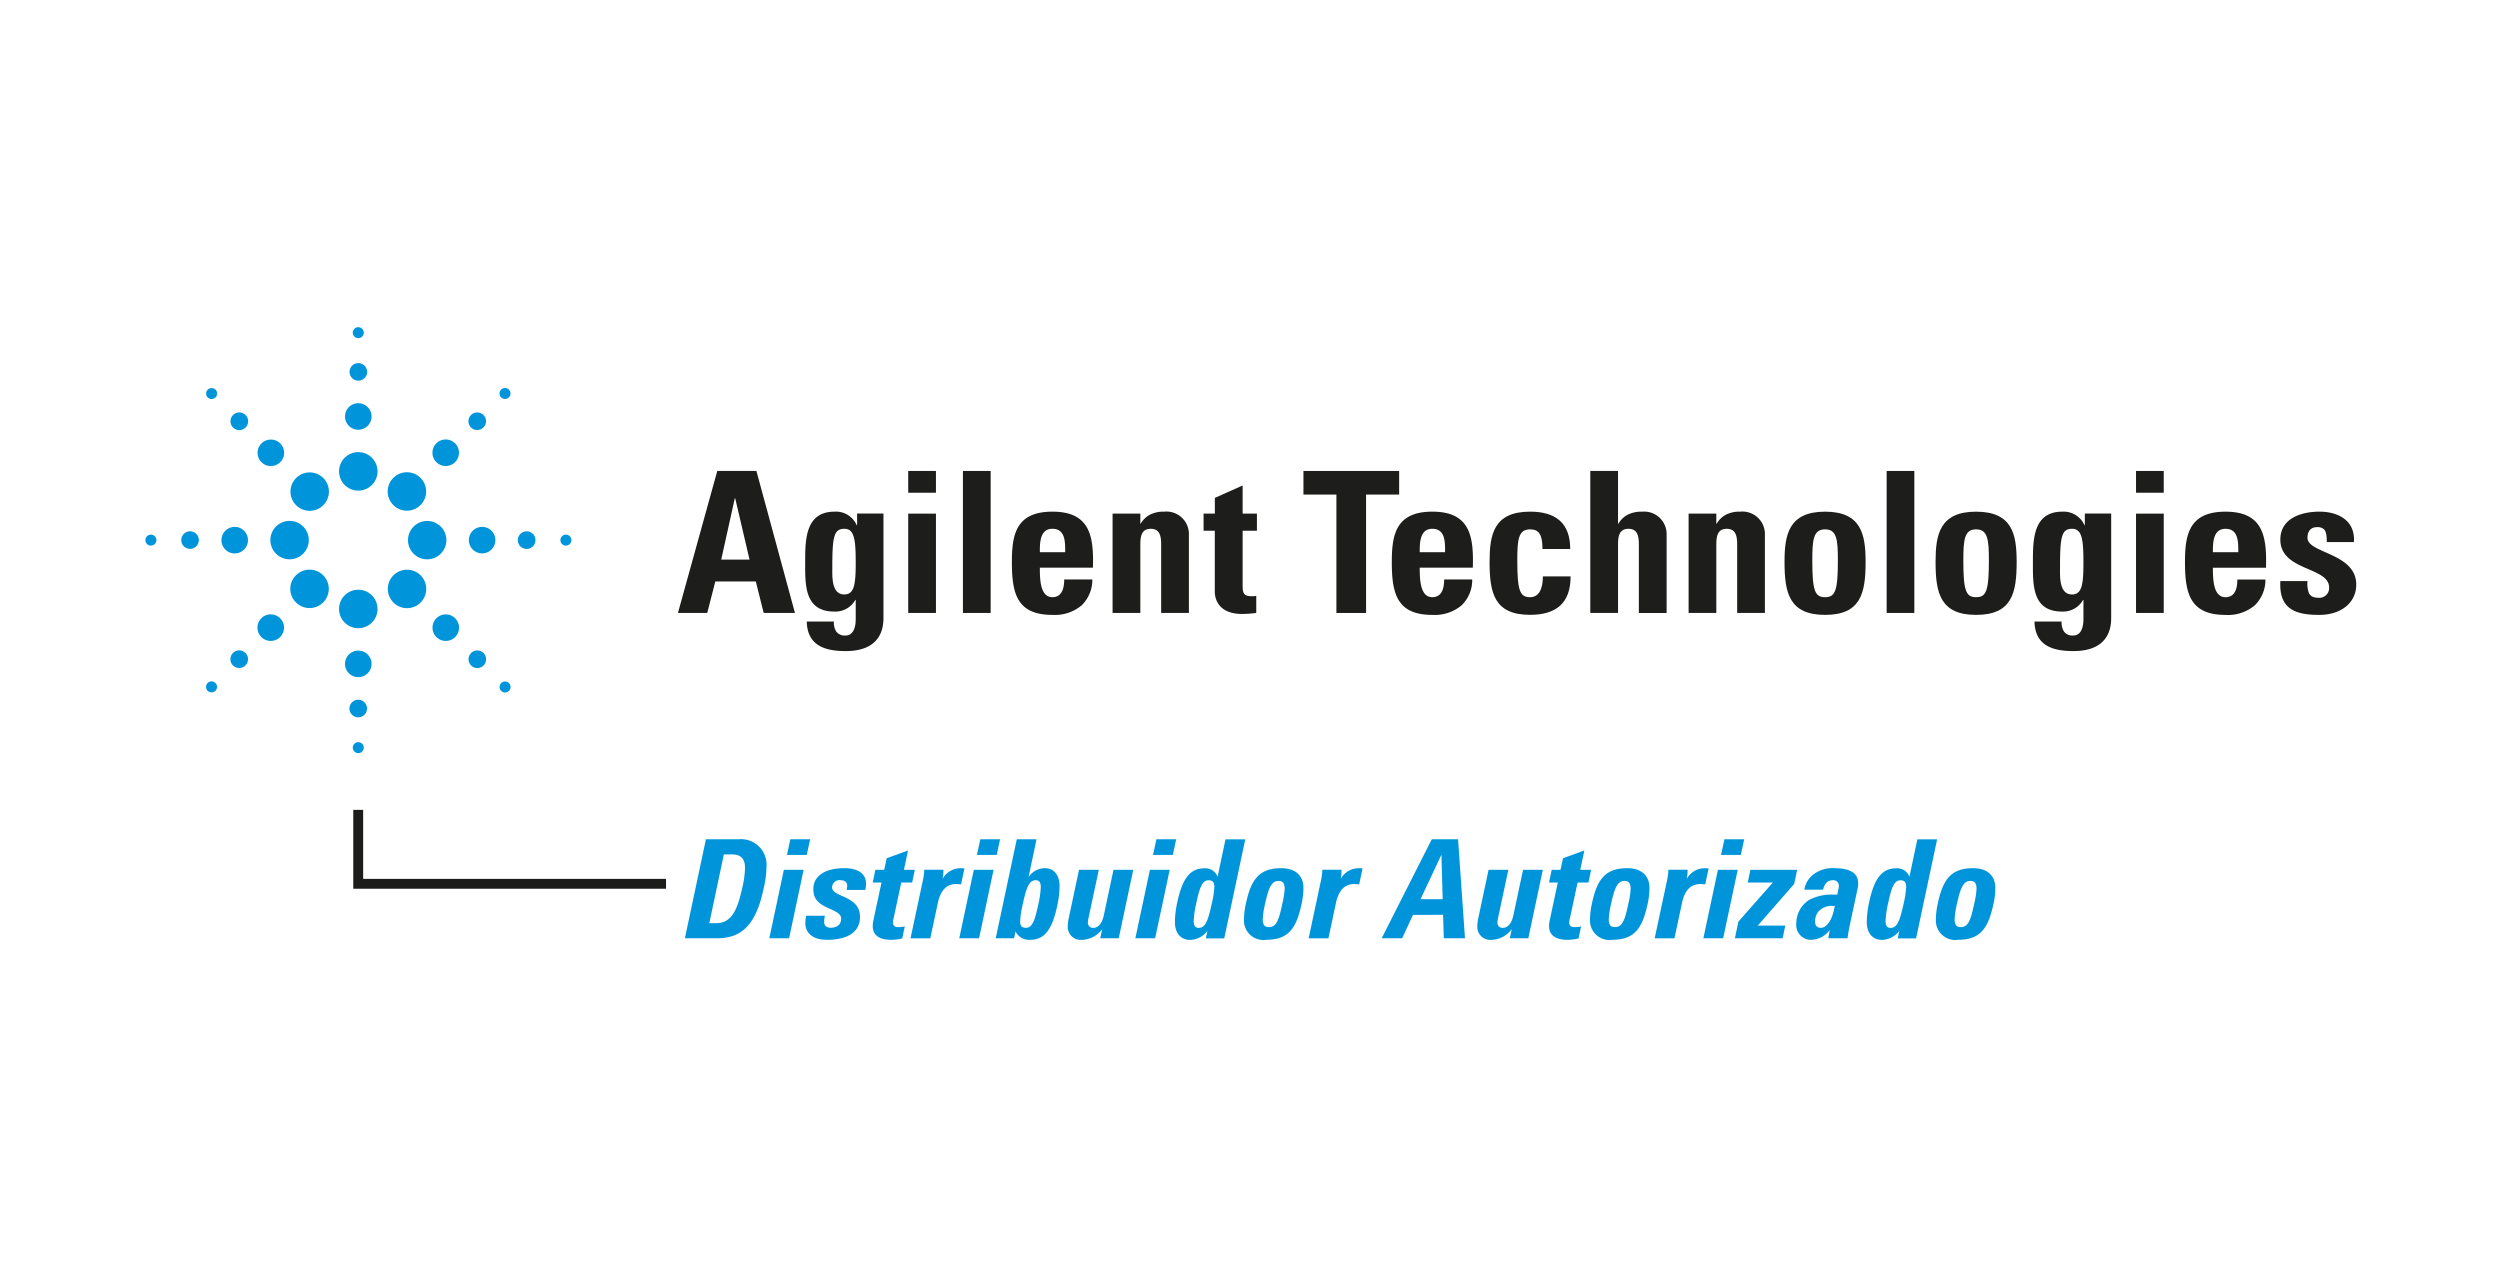 <svg xmlns="http://www.w3.org/2000/svg" xmlns:xlink="http://www.w3.org/1999/xlink" width="227.56" height="116.793" viewBox="0 0 227.56 116.793"><defs><style>.a{fill:none;}.b{clip-path:url(#a);}.c{fill:#0095db;}.d{fill:#1d1d1b;}</style><clipPath id="a"><rect class="a" width="227.56" height="116.793"/></clipPath></defs><g class="b" transform="translate(0)"><path class="c" d="M1419.08,9400.485c1.389,0,1.929-1.261,2.34-3.138a9.175,9.175,0,0,0,.27-1.863c0-.8-.309-1.26-1.209-1.26h-.719l-1.324,6.261Zm2.031-7.637a2.323,2.323,0,0,1,2.532,2.507,8.881,8.881,0,0,1-.231,1.853c-.6,2.852-1.633,4.652-4.229,4.652h-2.969l1.916-9.012Z" transform="translate(-1353.874 -9316.454)"/><path class="c" d="M1427.06,9394.276h-1.8l.309-1.428h1.8Zm-1.607,7.583h-1.8l1.325-6.234h1.8Z" transform="translate(-1353.627 -9316.454)"/><path class="c" d="M1430.3,9397.982c1.157.5,1.5,1.066,1.5,1.864,0,1.17-.862,2.07-3.02,2.07-1.3,0-1.954-.656-1.954-1.492a3.247,3.247,0,0,1,.076-.7h1.71a2.6,2.6,0,0,0-.078.529c0,.4.245.564.6.564.553,0,.952-.281.952-.835,0-.32-.231-.553-1.054-.9-1.22-.527-1.477-1.016-1.477-1.825,0-.978.835-1.862,2.827-1.862,1.236,0,1.968.5,1.968,1.4a2.286,2.286,0,0,1-.065.58h-1.7a2.373,2.373,0,0,0,.052-.374c0-.359-.257-.515-.641-.515a.662.662,0,0,0-.734.644c0,.309.218.5,1.029.848" transform="translate(-1353.521 -9316.37)"/><path class="c" d="M1435.447,9401.841a4.251,4.251,0,0,1-1,.129c-1.246,0-1.683-.554-1.683-1.234a2.386,2.386,0,0,1,.051-.5l.746-3.482h-.8l.244-1.159h.8l.232-1.055,1.941-.705-.373,1.76h.99l-.244,1.159h-.99l-.681,3.186a2.125,2.125,0,0,0-.077.427c0,.332.18.448.514.448a3.049,3.049,0,0,0,.565-.063Z" transform="translate(-1353.324 -9316.422)"/><path class="c" d="M1437.24,9396.4a4.891,4.891,0,0,0,.1-.861h1.748a3.655,3.655,0,0,1-.078.835,1.872,1.872,0,0,1,1.684-.975c.052,0,.257.012.309.012l-.309,1.454c-.206-.014-.385-.027-.45-.027-.848,0-1.413.554-1.658,1.7l-.693,3.242h-1.8Z" transform="translate(-1353.214 -9316.37)"/><path class="c" d="M1443.795,9394.276h-1.8l.309-1.428h1.8Zm-1.607,7.583h-1.8l1.325-6.234h1.8Z" transform="translate(-1353.071 -9316.454)"/><path class="c" d="M1445.822,9400.306c0,.436.154.6.527.6.566,0,.81-.642,1.118-2.095a8.814,8.814,0,0,0,.232-1.607c0-.45-.154-.629-.45-.629-.579,0-.836.552-1.183,2.158a8.589,8.589,0,0,0-.243,1.57m-.553,1.554H1443.6l1.915-9.011h1.8l-.732,3.458a1.775,1.775,0,0,1,1.517-.823c.822,0,1.311.681,1.311,1.607a8.81,8.81,0,0,1-.218,1.838c-.425,1.967-1.067,3.072-2.443,3.072a1.367,1.367,0,0,1-1.35-.771Z" transform="translate(-1352.964 -9316.454)"/><path class="c" d="M1453.08,9400.936a2.363,2.363,0,0,1-1.877.978,1.177,1.177,0,0,1-1.26-1.183,3.691,3.691,0,0,1,.09-.785l.939-4.409h1.8l-.951,4.447a1.559,1.559,0,0,0-.039.323.454.454,0,0,0,.489.513c.425,0,.784-.359.952-1.118l.886-4.165h1.8l-1.324,6.234H1452.9Z" transform="translate(-1352.754 -9316.364)"/><path class="c" d="M1459.309,9394.276h-1.8l.309-1.428h1.8Zm-1.607,7.583h-1.8l1.325-6.234h1.8Z" transform="translate(-1352.556 -9316.454)"/><path class="c" d="M1462.973,9397.183c0-.437-.155-.6-.528-.6-.565,0-.809.642-1.118,2.094a8.744,8.744,0,0,0-.231,1.607c0,.449.155.63.451.63.578,0,.835-.553,1.182-2.16a8.615,8.615,0,0,0,.245-1.567m-.63,4a2.026,2.026,0,0,1-1.581.822c-.8,0-1.376-.578-1.376-1.606a8.571,8.571,0,0,1,.219-1.837c.424-1.969,1.068-3.073,2.443-3.073a1.188,1.188,0,0,1,1.221.771l.72-3.407h1.8l-1.916,9.013H1462.2Z" transform="translate(-1352.44 -9316.455)"/><path class="c" d="M1469.173,9397.276c0-.5-.167-.72-.553-.72-.63,0-.9.566-1.235,2.106a7.527,7.527,0,0,0-.206,1.39c0,.5.167.707.553.707.656,0,.9-.553,1.221-2.1a7.406,7.406,0,0,0,.219-1.387m-1.684,4.641a1.763,1.763,0,0,1-2.019-1.762,6.889,6.889,0,0,1,.167-1.492c.463-2.2,1.183-3.263,3.227-3.263,1.44,0,2.019.835,2.019,1.773a6.759,6.759,0,0,1-.167,1.477c-.476,2.212-1.183,3.267-3.227,3.267" transform="translate(-1352.238 -9316.37)"/><path class="c" d="M1472.313,9396.4a4.9,4.9,0,0,0,.1-.861h1.748a3.657,3.657,0,0,1-.077.835,1.872,1.872,0,0,1,1.684-.975c.052,0,.257.012.308.012l-.308,1.454c-.206-.014-.386-.027-.45-.027-.848,0-1.414.554-1.659,1.7l-.693,3.242h-1.8Z" transform="translate(-1352.049 -9316.37)"/><path class="c" d="M1483.154,9398.3l-.115-4.049-1.9,4.049Zm-2.7,1.426-.99,2.135H1477.6l4.563-9.011h2.392l.63,9.011h-1.929l-.065-2.135Z" transform="translate(-1351.836 -9316.454)"/><path class="c" d="M1489.161,9400.936a2.363,2.363,0,0,1-1.877.978,1.177,1.177,0,0,1-1.259-1.183,3.689,3.689,0,0,1,.09-.785l.938-4.409h1.8l-.951,4.447a1.568,1.568,0,0,0-.039.323.454.454,0,0,0,.489.513c.425,0,.784-.359.952-1.118l.887-4.165h1.8l-1.323,6.234h-1.684Z" transform="translate(-1351.556 -9316.364)"/><path class="c" d="M1495.031,9401.841a4.242,4.242,0,0,1-1,.129c-1.247,0-1.684-.554-1.684-1.234a2.335,2.335,0,0,1,.052-.5l.745-3.482h-.8l.244-1.159h.8l.232-1.055,1.94-.705-.372,1.76h.99l-.245,1.159h-.99l-.681,3.186a2.126,2.126,0,0,0-.077.427c0,.332.18.448.514.448a3.053,3.053,0,0,0,.565-.063Z" transform="translate(-1351.346 -9316.422)"/><path class="c" d="M1499.656,9397.276c0-.5-.167-.72-.553-.72-.63,0-.9.566-1.234,2.106a7.527,7.527,0,0,0-.206,1.39c0,.5.167.707.553.707.656,0,.9-.553,1.221-2.1a7.382,7.382,0,0,0,.219-1.387m-1.684,4.641a1.762,1.762,0,0,1-2.018-1.762,6.873,6.873,0,0,1,.166-1.492c.463-2.2,1.183-3.263,3.227-3.263,1.44,0,2.019.835,2.019,1.773a6.745,6.745,0,0,1-.167,1.477c-.476,2.212-1.183,3.267-3.227,3.267" transform="translate(-1351.226 -9316.37)"/><path class="c" d="M1502.8,9396.4a4.9,4.9,0,0,0,.1-.861h1.748a3.663,3.663,0,0,1-.078.835,1.872,1.872,0,0,1,1.684-.975c.052,0,.257.012.309.012l-.309,1.454c-.206-.014-.385-.027-.451-.027-.849,0-1.413.554-1.658,1.7l-.693,3.242h-1.8Z" transform="translate(-1351.037 -9316.37)"/><path class="c" d="M1509.35,9394.276h-1.8l.309-1.428h1.8Zm-1.606,7.583h-1.8l1.325-6.234h1.8Z" transform="translate(-1350.895 -9316.454)"/><path class="c" d="M1513.064,9401.771h-4.345l.32-1.518,3.137-3.56h-2.288l.244-1.157h4.255l-.27,1.285-3.317,3.793h2.507Z" transform="translate(-1350.802 -9316.364)"/><path class="c" d="M1517.512,9398.832a1.654,1.654,0,0,0-1.375.513,1.47,1.47,0,0,0-.3.888c0,.425.218.591.527.591.475,0,.952-.564,1.183-1.593l.09-.4Zm-2.134,3.085a1.348,1.348,0,0,1-1.247-1.516,2.519,2.519,0,0,1,1.144-2.1,4.286,4.286,0,0,1,2.2-.5h.385l.116-.552a1.368,1.368,0,0,0,.026-.232.5.5,0,0,0-.539-.526c-.463,0-.746.27-.9.861h-1.7a2.158,2.158,0,0,1,.669-1.26,2.853,2.853,0,0,1,2.121-.693c1.375,0,2.109.462,2.109,1.361a2.3,2.3,0,0,1-.052.489l-.707,3.316c-.155.719-.206,1.209-.206,1.209h-1.749c.039-.284.129-.76.129-.76a2.145,2.145,0,0,1-1.8.9" transform="translate(-1350.623 -9316.37)"/><path class="c" d="M1523.925,9397.183c0-.437-.154-.6-.527-.6-.565,0-.809.642-1.118,2.094a8.733,8.733,0,0,0-.231,1.607c0,.449.154.63.45.63.578,0,.835-.553,1.182-2.16a8.6,8.6,0,0,0,.244-1.567m-.629,4a2.028,2.028,0,0,1-1.582.822c-.8,0-1.375-.578-1.375-1.606a8.569,8.569,0,0,1,.219-1.837c.424-1.969,1.066-3.073,2.443-3.073a1.189,1.189,0,0,1,1.221.771l.72-3.407h1.8l-1.916,9.013h-1.671Z" transform="translate(-1350.417 -9316.455)"/><path class="c" d="M1530.126,9397.276c0-.5-.167-.72-.553-.72-.63,0-.9.566-1.235,2.106a7.53,7.53,0,0,0-.206,1.39c0,.5.167.707.553.707.656,0,.9-.553,1.221-2.1a7.392,7.392,0,0,0,.219-1.387m-1.684,4.641a1.762,1.762,0,0,1-2.018-1.762,6.9,6.9,0,0,1,.166-1.492c.463-2.2,1.183-3.263,3.227-3.263,1.44,0,2.019.835,2.019,1.773a6.746,6.746,0,0,1-.167,1.477c-.476,2.212-1.183,3.267-3.227,3.267" transform="translate(-1350.214 -9316.37)"/><path class="d" d="M1418.271,9373.325l.733-2.864h3.688l.716,2.864h2.846l-3.509-12.925h-3.562l-3.58,12.925Zm3.849-4.855h-2.578l1.237-5.584h.035Z" transform="translate(-1353.894 -9317.532)"/><path class="d" d="M1431.539,9364.163v1.054h-.038a2.055,2.055,0,0,0-2.022-1.23c-2.631,0-2.666,2.523-2.666,4.509,0,2.044-.127,4.584,2.648,4.584a2.082,2.082,0,0,0,1.916-1.059h.036v1.739c0,.912-.3,1.5-.929,1.5a.962.962,0,0,1-.843-.36,1.518,1.518,0,0,1-.213-.911h-2.471c.056,2.2,1.663,2.688,3.546,2.688,3.467,0,3.435-2.471,3.435-3.1v-9.417h-2.4m-2.255,4.8c0-2.755.164-3.414,1.113-3.414.928,0,1.017,1.125,1.017,3.111,0,1.917-.126,2.865-1.038,2.865-1.215,0-1.091-1.723-1.091-2.562" transform="translate(-1353.522 -9317.413)"/><path class="d" d="M1438.413,9362.382h-2.523V9360.4h2.523Zm0,10.943h-2.523v-9.041h2.523Z" transform="translate(-1353.22 -9317.532)"/><rect class="d" width="2.524" height="12.925" transform="translate(87.649 42.868)"/><path class="d" d="M1452.4,9369.085c.088-2.9-.287-5.1-3.689-5.1-3.329,0-3.688,2.111-3.688,4.581,0,2.829.43,4.816,3.688,4.816a3.8,3.8,0,0,0,2.669-.874,3.249,3.249,0,0,0,.967-2.349h-2.561c0,.752-.18,1.611-1.075,1.611-1.11,0-1.143-1.611-1.143-2.687h4.831m-4.831-1.41c0-.771-.021-2.129,1.143-2.129,1.2,0,1.164,1.25,1.164,2.129Z" transform="translate(-1352.917 -9317.412)"/><path class="d" d="M1456.42,9365.077h.033a2.105,2.105,0,0,1,.895-.843,2.705,2.705,0,0,1,1.237-.249,2.047,2.047,0,0,1,2.255,1.969v7.251h-2.524v-6.231c0-.806-.145-1.428-.95-1.428s-.945.622-.945,1.428v6.231h-2.527v-9.041h2.527v.913" transform="translate(-1352.622 -9317.412)"/><path class="d" d="M1461.915,9364.239h1.021v-1.43l2.529-1.13v2.56h1.3v1.561h-1.3v4.831c0,.681-.021,1.128.8,1.128a1.678,1.678,0,0,0,.441-.036v1.559a10.454,10.454,0,0,1-1.3.091c-2.189,0-2.475-1.451-2.475-2.008V9365.8h-1.021v-1.561" transform="translate(-1352.356 -9317.489)"/><path class="d" d="M1479.421,9360.4v2.148h-3.011v10.778h-2.7v-10.778h-3V9360.4Z" transform="translate(-1352.065 -9317.531)"/><path class="d" d="M1485.868,9369.085c.093-2.9-.282-5.1-3.687-5.1-3.329,0-3.687,2.111-3.687,4.581,0,2.829.432,4.816,3.687,4.816a3.8,3.8,0,0,0,2.67-.874,3.207,3.207,0,0,0,.962-2.349h-2.554c0,.752-.181,1.611-1.078,1.611-1.109,0-1.146-1.611-1.146-2.687h4.832m-4.832-1.41c0-.771-.02-2.129,1.146-2.129,1.2,0,1.162,1.25,1.162,2.129Z" transform="translate(-1351.806 -9317.412)"/><path class="d" d="M1491.923,9367.388c0-1.348-.341-1.791-1.128-1.791-1.077,0-1.164.951-1.164,2.829,0,2.755.231,3.346,1.164,3.346.787,0,1.164-.717,1.164-1.894h2.524c0,2.448-1.327,3.5-3.689,3.5-3.26,0-3.687-1.984-3.687-4.812,0-2.471.356-4.581,3.687-4.581,2.327,0,3.653,1.035,3.653,3.4h-2.525" transform="translate(-1351.52 -9317.413)"/><path class="d" d="M1500.4,9373.325v-6.232c0-.806-.141-1.428-.947-1.428s-.948.622-.948,1.428v6.232h-2.525V9360.4h2.525v4.8h.036a2.074,2.074,0,0,1,.895-.842,2.718,2.718,0,0,1,1.238-.249,2.048,2.048,0,0,1,2.254,1.967v7.253H1500.4" transform="translate(-1351.225 -9317.532)"/><path class="d" d="M1507.163,9365.077h.038a2.1,2.1,0,0,1,.891-.843,2.719,2.719,0,0,1,1.24-.249,2.048,2.048,0,0,1,2.254,1.969v7.251h-2.524v-6.231c0-.806-.144-1.428-.95-1.428s-.948.622-.948,1.428v6.231h-2.522v-9.041h2.522v.913" transform="translate(-1350.938 -9317.412)"/><path class="d" d="M1516.784,9373.382c3.26,0,3.687-1.986,3.687-4.814,0-2.469-.361-4.581-3.687-4.581s-3.692,2.112-3.692,4.581c0,2.828.434,4.814,3.692,4.814m0-1.61c-.931,0-1.164-.591-1.164-3.344,0-1.88.092-2.831,1.164-2.831s1.164.951,1.164,2.831c0,2.753-.237,3.344-1.164,3.344" transform="translate(-1350.657 -9317.413)"/><rect class="d" width="2.521" height="12.925" transform="translate(171.73 42.868)"/><path class="d" d="M1530.087,9373.382c3.263,0,3.692-1.986,3.692-4.814,0-2.469-.359-4.581-3.692-4.581s-3.689,2.112-3.689,4.581c0,2.828.434,4.814,3.689,4.814m0-1.61c-.928,0-1.161-.591-1.161-3.344,0-1.88.092-2.831,1.161-2.831s1.165.951,1.165,2.831c0,2.753-.233,3.344-1.165,3.344" transform="translate(-1350.215 -9317.413)"/><path class="d" d="M1539.7,9364.163v1.054h-.034a2.067,2.067,0,0,0-2.026-1.23c-2.628,0-2.666,2.523-2.666,4.509,0,2.044-.124,4.584,2.649,4.584a2.081,2.081,0,0,0,1.915-1.059h.035v1.739c0,.912-.3,1.5-.932,1.5a.939.939,0,0,1-.836-.36,1.5,1.5,0,0,1-.218-.911h-2.47c.053,2.2,1.66,2.688,3.544,2.688,3.473,0,3.437-2.471,3.437-3.1v-9.417h-2.4m-2.255,4.8c0-2.755.16-3.414,1.11-3.414.933,0,1.019,1.125,1.019,3.111,0,1.917-.126,2.865-1.035,2.865-1.219,0-1.093-1.723-1.093-2.562" transform="translate(-1349.93 -9317.413)"/><path class="d" d="M1546.581,9362.382h-2.523V9360.4h2.523Zm0,10.943h-2.523v-9.041h2.523Z" transform="translate(-1349.629 -9317.532)"/><path class="d" d="M1550.913,9369.085c0,1.075.036,2.687,1.145,2.687.9,0,1.079-.859,1.079-1.611h2.556a3.231,3.231,0,0,1-.967,2.349,3.783,3.783,0,0,1-2.668.874c-3.255,0-3.686-1.987-3.686-4.816,0-2.47.359-4.581,3.686-4.581,3.4,0,3.775,2.2,3.688,5.1h-4.832m2.31-1.41c0-.879.035-2.129-1.166-2.129-1.165,0-1.145,1.357-1.145,2.129Z" transform="translate(-1349.486 -9317.412)"/><path class="d" d="M1559.244,9370.3a2.6,2.6,0,0,0,.126,1.095c.144.287.41.429.913.429a.883.883,0,0,0,.931-.929c0-1.915-4.441-1.485-4.441-4.367,0-1.955,1.932-2.543,3.564-2.543,1.717,0,3.276.823,3.133,2.771H1561c0-.623-.072-1-.253-1.16a.842.842,0,0,0-.64-.2c-.56,0-.863.36-.863.971,0,1.43,4.439,1.359,4.439,4.262,0,1.573-1.289,2.754-3.382,2.754-2.2,0-3.67-.559-3.526-3.082h2.47" transform="translate(-1349.207 -9317.412)"/><path class="d" d="M1387.677,9390.26H1387v7.174h28.468v-.894H1387.9v-6.28Z" transform="translate(-1354.844 -9316.54)"/><path class="c" d="M1389.249,9360.488a1.751,1.751,0,1,1-1.748-1.744,1.748,1.748,0,0,1,1.748,1.744" transform="translate(-1354.885 -9317.588)"/><path class="c" d="M1388.689,9355.638a1.208,1.208,0,1,1-1.206-1.208,1.211,1.211,0,0,1,1.206,1.208" transform="translate(-1354.868 -9317.729)"/><path class="c" d="M1388.273,9351.7a.8.8,0,1,1-.8-.8.806.806,0,0,1,.8.8" transform="translate(-1354.855 -9317.849)"/><path class="c" d="M1387.958,9348.234a.5.5,0,1,1-.5-.5.5.5,0,0,1,.5.5" transform="translate(-1354.845 -9317.952)"/><path class="c" d="M1393.569,9368.3a1.747,1.747,0,1,1,1.747-1.75,1.755,1.755,0,0,1-1.747,1.75" transform="translate(-1354.684 -9317.386)"/><path class="c" d="M1398.387,9367.739a1.207,1.207,0,1,1,1.21-1.205,1.21,1.21,0,0,1-1.21,1.205" transform="translate(-1354.506 -9317.366)"/><path class="c" d="M1402.3,9367.323a.8.8,0,1,1,0-1.606.8.8,0,1,1,0,1.606" transform="translate(-1354.362 -9317.354)"/><path class="c" d="M1405.749,9367.011a.5.5,0,1,1,.5-.5.5.5,0,0,1-.5.5" transform="translate(-1354.238 -9317.346)"/><path class="c" d="M1385.747,9372.611a1.751,1.751,0,1,1,1.753,1.755,1.75,1.75,0,0,1-1.753-1.755" transform="translate(-1354.885 -9317.185)"/><path class="c" d="M1386.273,9377.431a1.208,1.208,0,1,1,1.21,1.21,1.207,1.207,0,0,1-1.21-1.21" transform="translate(-1354.868 -9317.005)"/><path class="c" d="M1386.664,9381.348a.8.8,0,1,1,.806.807.8.8,0,0,1-.806-.807" transform="translate(-1354.855 -9316.863)"/><path class="c" d="M1386.957,9384.791a.5.5,0,1,1,.5.5.505.505,0,0,1-.5-.5" transform="translate(-1354.845 -9316.737)"/><path class="c" d="M1381.446,9364.8a1.748,1.748,0,1,1-1.748,1.746,1.749,1.749,0,0,1,1.748-1.746" transform="translate(-1355.086 -9317.386)"/><path class="c" d="M1376.595,9365.326a1.208,1.208,0,1,1-1.21,1.208,1.212,1.212,0,0,1,1.21-1.208" transform="translate(-1355.229 -9317.366)"/><path class="c" d="M1372.652,9365.714a.8.8,0,1,1-.806.807.806.806,0,0,1,.806-.807" transform="translate(-1355.347 -9317.354)"/><path class="c" d="M1369.189,9366.01a.5.5,0,1,1-.5.5.5.5,0,0,1,.5-.5" transform="translate(-1355.452 -9317.346)"/><path class="c" d="M1393.019,9363.5a1.749,1.749,0,1,1,0-2.473,1.746,1.746,0,0,1,0,2.473" transform="translate(-1354.743 -9317.527)"/><path class="c" d="M1396.037,9359.688a1.208,1.208,0,1,1,0-1.708,1.209,1.209,0,0,1,0,1.708" transform="translate(-1354.612 -9317.623)"/><path class="c" d="M1398.515,9356.61a.808.808,0,0,1-1.136,0,.8.8,0,1,1,1.136,0" transform="translate(-1354.507 -9317.703)"/><path class="c" d="M1400.737,9353.943a.5.5,0,1,1,0-.708.5.5,0,0,1,0,.708" transform="translate(-1354.416 -9317.773)"/><path class="c" d="M1390.555,9372.084a1.749,1.749,0,1,1,2.474,0,1.742,1.742,0,0,1-2.474,0" transform="translate(-1354.743 -9317.242)"/><path class="c" d="M1394.335,9375.1a1.208,1.208,0,1,1,1.706,0,1.208,1.208,0,0,1-1.706,0" transform="translate(-1354.612 -9317.112)"/><path class="c" d="M1397.386,9377.579a.8.8,0,1,1,1.136,0,.794.794,0,0,1-1.136,0" transform="translate(-1354.506 -9317.009)"/><path class="c" d="M1400.035,9379.8a.5.5,0,1,1,.711,0,.5.5,0,0,1-.711,0" transform="translate(-1354.416 -9316.915)"/><path class="c" d="M1381.972,9369.606a1.749,1.749,0,1,1,0,2.478,1.735,1.735,0,0,1,0-2.478" transform="translate(-1355.028 -9317.244)"/><path class="c" d="M1378.912,9373.388a1.209,1.209,0,1,1,0,1.71,1.212,1.212,0,0,1,0-1.71" transform="translate(-1355.124 -9317.112)"/><path class="c" d="M1376.41,9376.441a.8.8,0,0,1,1.134,1.134.8.8,0,0,1-1.134-1.134" transform="translate(-1355.203 -9317.006)"/><path class="c" d="M1374.173,9379.09a.5.5,0,1,1,0,.7.5.5,0,0,1,0-.7" transform="translate(-1355.275 -9316.917)"/><path class="c" d="M1384.452,9361.037a1.749,1.749,0,1,1-2.47,0,1.755,1.755,0,0,1,2.47,0" transform="translate(-1355.027 -9317.528)"/><path class="c" d="M1380.634,9357.986a1.208,1.208,0,1,1-1.712,0,1.218,1.218,0,0,1,1.712,0" transform="translate(-1355.124 -9317.623)"/><path class="c" d="M1377.555,9355.482a.8.8,0,0,1,0,1.136.8.8,0,0,1-1.137-1.136.794.794,0,0,1,1.135,0" transform="translate(-1355.203 -9317.703)"/><path class="c" d="M1374.892,9353.244a.5.5,0,1,1-.71,0,.505.505,0,0,1,.71,0" transform="translate(-1355.274 -9317.775)"/></g></svg>